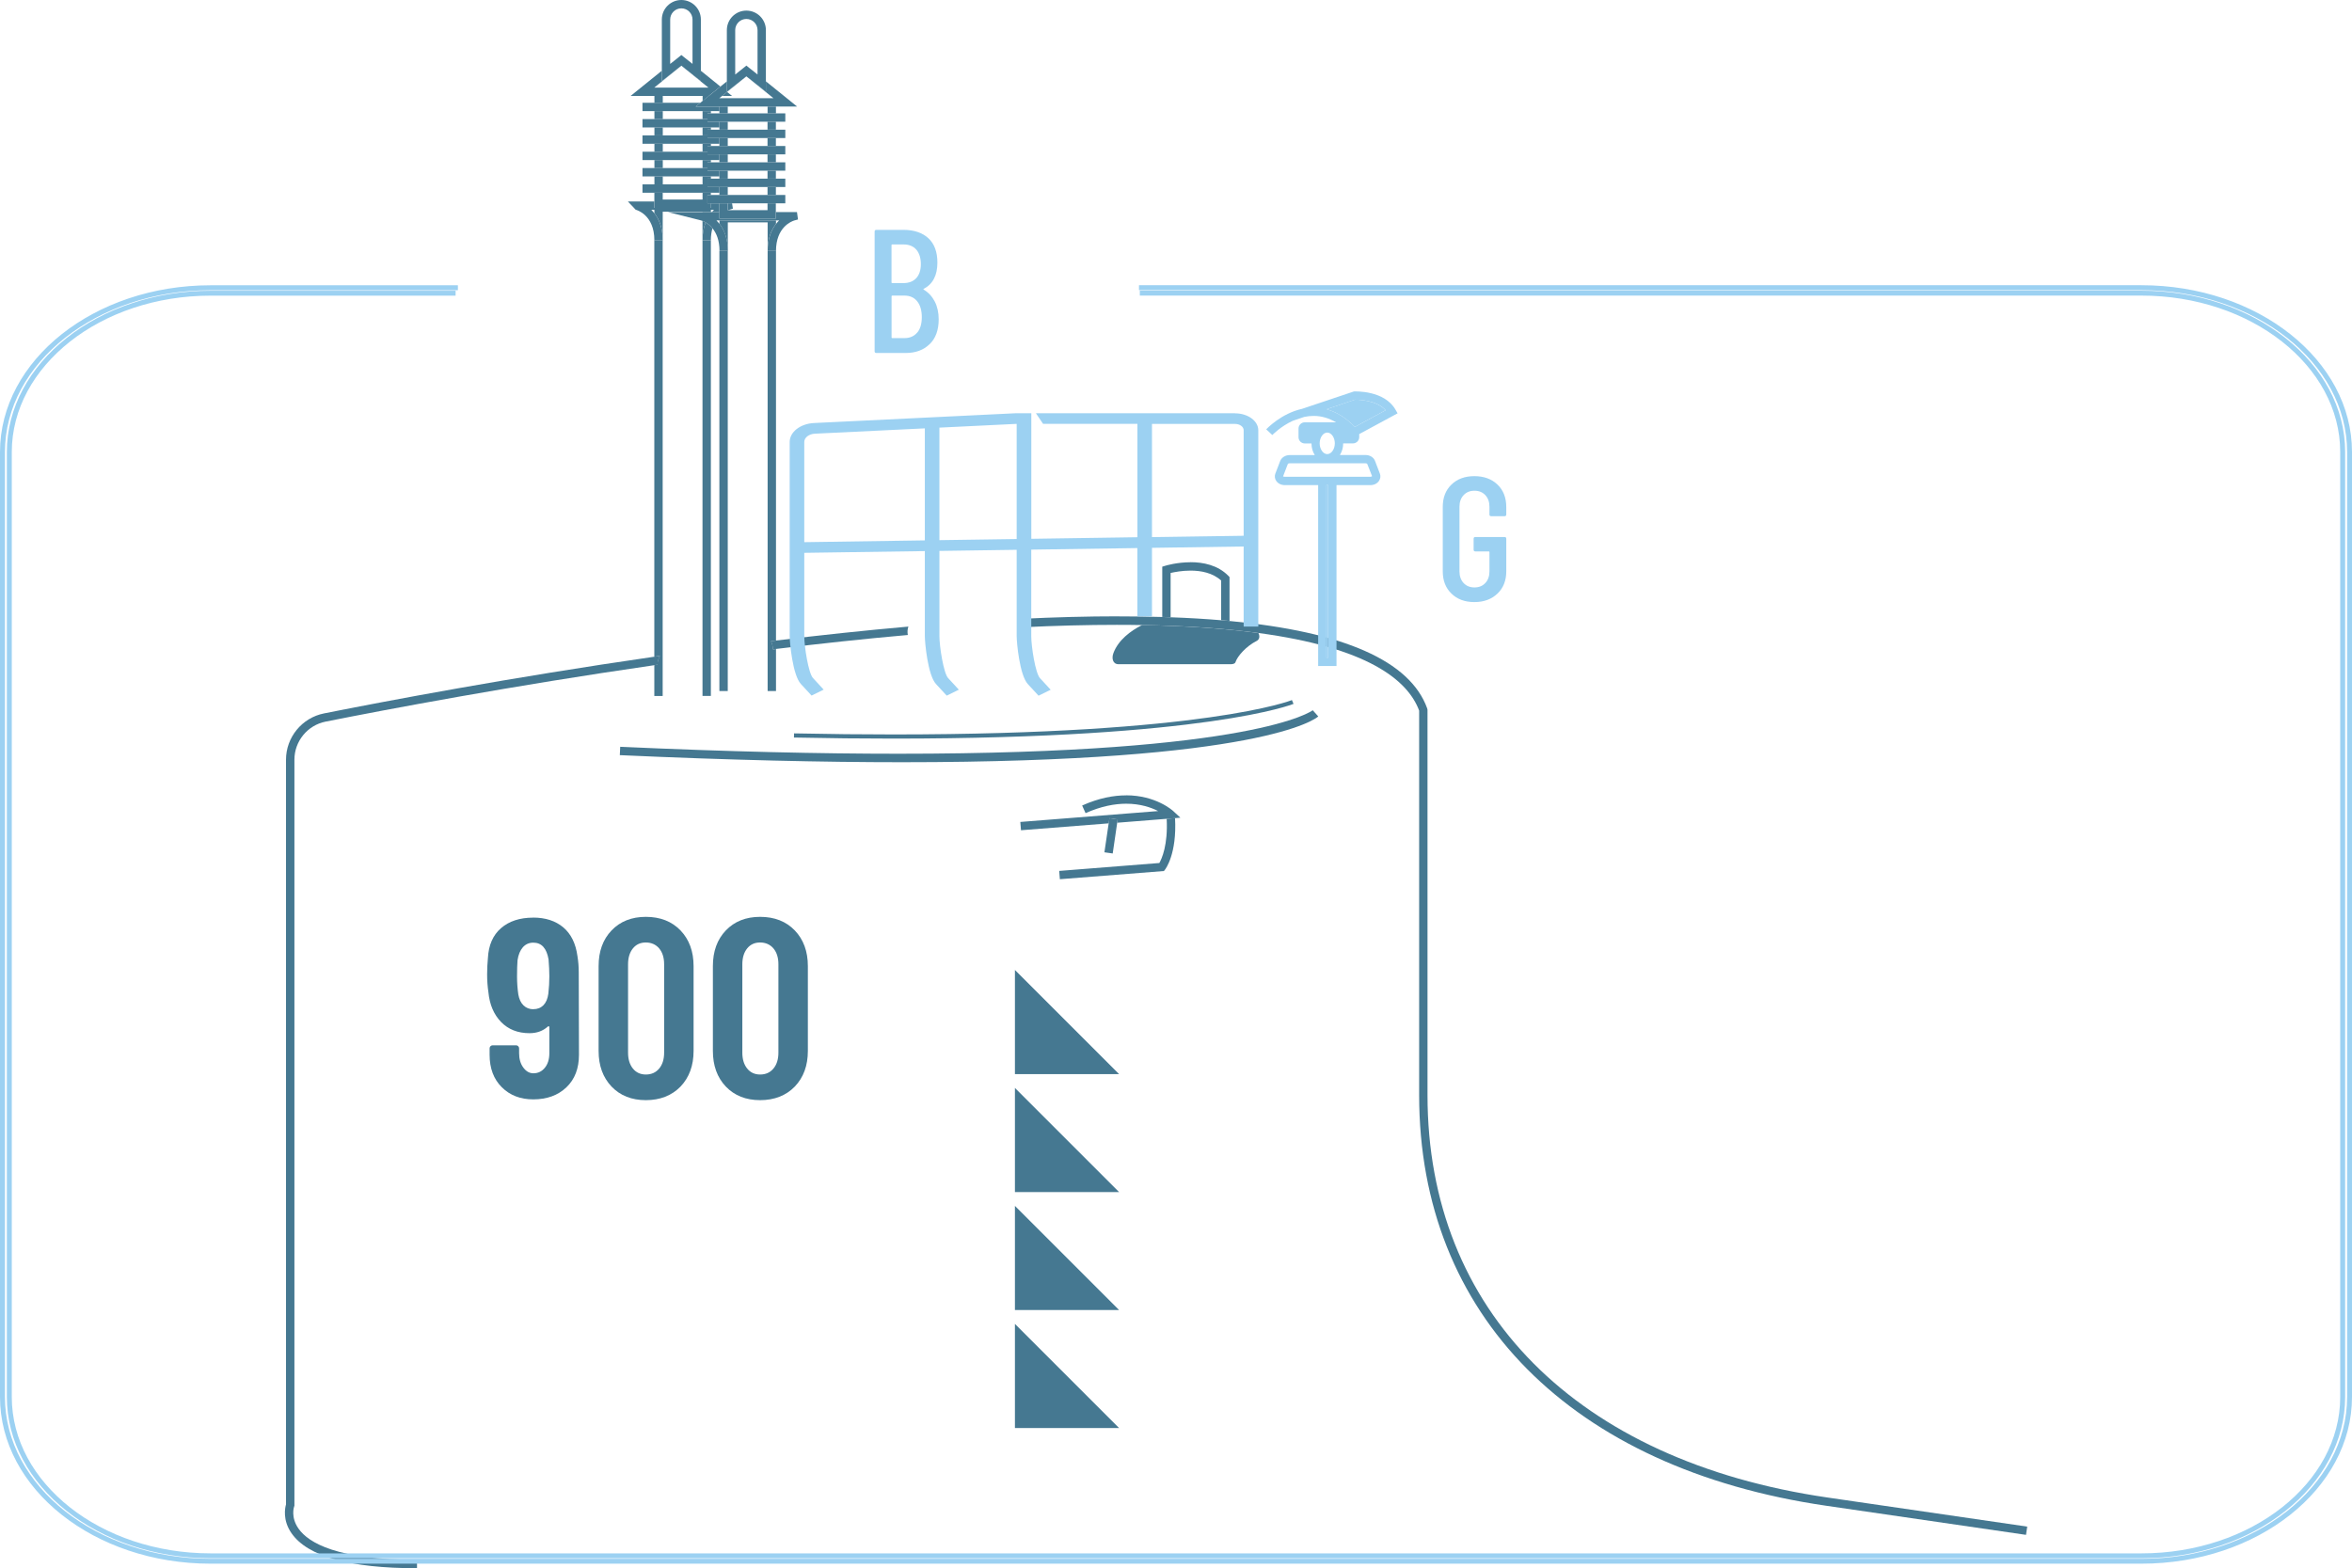 <svg xmlns="http://www.w3.org/2000/svg" id="Layer_1" viewBox="0 0 419.24 279.57"><path d="M212.2,100.24c-2.4,0-4.35,.58-4.5,.63l-.53,.16v8.96c.5,.02,.99,.03,1.49,.05v-7.89c.71-.16,2.04-.42,3.55-.42,1.84,0,3.94,.38,5.46,1.77v7.07c.5,.04,1,.09,1.49,.13v-7.82l-.21-.22c-1.89-1.93-4.51-2.43-6.75-2.43" fill="#457891"></path><path d="M203.57,111.44c-2.06,1.03-4.25,2.69-5.11,5.01-.35,.95-.09,1.97,.92,1.97h19.98c.33,0,.76-.06,.86-.37,.36-1.07,1.89-2.83,3.79-3.79,.54-.27,.57-.91,.29-1.41-5.77-.77-12.62-1.27-20.73-1.41" fill="#457891"></path><path d="M126.71,37.4h-10.07v.6c.82,1.05,1.49,2.58,1.49,4.83v-5.09h7.1v.06h1.49v-.4Zm-1.49,1.98V124.07h1.49V42.83h-1.49c0-1.27,.22-2.31,.56-3.17-.22-.13-.41-.22-.56-.28m-7.1,3.45h-1.49V117.08c.33-.05,.66-.09,.99-.14-.04,.09-.1,.17-.13,.27-.21,.4-.3,.83-.29,1.3-.19,.03-.38,.05-.57,.08v5.49h1.49V42.83Z" fill="#457891"></path><path d="M116.64,35.92h-4.72l1.39,1.47c.14,.03,3.33,.89,3.33,5.45h1.49c0-2.24-.67-3.78-1.49-4.83-.18-.22-.36-.42-.54-.6h11.17c-.13,.12-.25,.26-.38,.4h1.33v-1.56h-1.52v.81h-10.07v-1.15Zm13.85,.33h-.77v1.22h.09c.09-.04,.17-.06,.22-.08l.61-.2-.15-.94Zm-4.71,3.41c-.34,.86-.56,1.9-.56,3.17h1.49c0-.82,.11-1.52,.28-2.12-.4-.49-.84-.83-1.21-1.05" fill="#457891"></path><path d="M126.35,17.11h-9.7v1.22h1.49v-1.22h7.1v.9l1.12-.9Zm.37,2.7h-1.49v1.42h.88v-1.02h.61v-.4Zm-8.58,0h-1.49v1.42h1.49v-1.42Zm8.58,2.91h-1.49v1.42h.88v-1.02h.61v-.4Zm-8.58,0h-1.49v1.42h1.49v-1.42Zm8.58,2.91h-1.49v1.42h.88v-1.02h.61v-.4Zm-8.58,0h-1.49v1.42h1.49v-1.42Zm8.58,2.91h-1.49v1.42h.88v-1.02h.61v-.4Zm-8.58,0h-1.49v1.42h1.49v-1.42Zm8.58,2.91h-1.49v1.42h.88v-1.02h.61v-.4Zm-8.58,0h-1.49v1.42h1.49v-1.42Zm8.58,2.91h-1.49v1.22h-7.1v-1.22h-1.49v2.71h10.07v-.82h-.61v-1.49h.61v-.4Z" fill="#457891"></path><path d="M121.45,9.8l-.48,.39,.48-.38,.49,.39-.49-.39Zm0,1.91l-3.48,2.76v-1.86l-5.56,4.49h13.93l2.07-1.67-3.49-2.82v1.86l-3.48-2.76Zm-4.83,3.91l4.83-3.9,4.83,3.9h-9.66Zm12.98,.77l-.89,.72h1.78l-.89-.72Z" fill="#457891"></path><path d="M121.45,0c-1.92,0-3.48,1.56-3.48,3.48V14.47l3.48-2.76,3.48,2.76V3.48c0-1.92-1.56-3.48-3.48-3.48m-1.99,11.39V3.48c0-1.1,.89-1.99,1.99-1.99s1.99,.89,1.99,1.99v7.91l-1.5-1.19-.49-.39-.48,.39-1.5,1.19Z" fill="#457891"></path><polygon points="118.13 18.32 116.64 18.32 114.52 18.32 114.52 19.81 116.64 19.81 118.13 19.81 125.23 19.81 126.71 19.81 128.23 19.81 128.23 19 124.01 19 124.84 18.32 118.13 18.32" fill="#457891"></polygon><polygon points="125.23 21.23 118.13 21.23 116.64 21.23 114.52 21.23 114.52 22.72 116.64 22.72 118.13 22.72 125.23 22.72 126.71 22.72 128.23 22.72 128.23 21.7 126.11 21.7 126.11 21.23 125.23 21.23" fill="#457891"></polygon><polygon points="125.23 24.14 118.13 24.14 116.64 24.14 114.52 24.14 114.52 25.63 116.64 25.63 118.13 25.63 125.23 25.63 126.71 25.63 128.23 25.63 128.23 24.61 126.11 24.61 126.11 24.14 125.23 24.14" fill="#457891"></polygon><polygon points="125.23 27.05 118.13 27.05 116.64 27.05 114.52 27.05 114.52 28.54 116.64 28.54 118.13 28.54 125.23 28.54 126.71 28.54 128.23 28.54 128.23 27.52 126.11 27.52 126.11 27.05 125.23 27.05" fill="#457891"></polygon><polygon points="125.23 29.96 118.13 29.96 116.64 29.96 114.52 29.96 114.52 31.45 116.64 31.45 118.13 31.45 125.23 31.45 126.71 31.45 128.23 31.45 128.23 30.43 126.11 30.43 126.11 29.96 125.23 29.96" fill="#457891"></polygon><polygon points="125.23 32.87 118.13 32.87 116.64 32.87 114.52 32.87 114.52 34.36 116.64 34.36 118.13 34.36 125.23 34.36 126.71 34.36 128.23 34.36 128.23 33.34 126.11 33.34 126.11 32.87 125.23 32.87" fill="#457891"></polygon><path d="M138.31,39.3h-10.07v.6c.82,1.05,1.49,2.58,1.49,4.83v-5.09h7.1V123.2h1.49v-7.49c-.18,.02-.36,.04-.53,.06-.02-.51-.14-1-.36-1.45,.3-.04,.59-.07,.89-.11V44.72h-1.49c0-2.22,.67-3.76,1.49-4.8v-.63Zm-8.59,5.43h-1.49V123.2h1.49V44.72Z" fill="#457891"></path><path d="M142.05,37.81h-3.75v1.15h-10.07v-1.15h-1.33s-.18,0-.18,0h-7.67l5.86,1.47s.15,.04,.33,.11c.15,.06,.34,.15,.56,.28,.37,.22,.81,.55,1.21,1.05,.67,.82,1.24,2.09,1.24,4.01h1.49c0-2.24-.67-3.78-1.49-4.83-.18-.22-.36-.42-.54-.6h11.17c-.19,.19-.38,.39-.56,.63-.82,1.05-1.49,2.58-1.49,4.8h1.49c0-4.21,2.76-5.28,3.28-5.43l.64-.17-.18-1.32Z" fill="#457891"></path><path d="M138.3,19h-10.07v1.22h1.49v-1.22h7.1v1.22h1.49v-1.22Zm0,2.7h-1.49v1.42h1.49v-1.42Zm-8.58,0h-1.49v1.42h1.49v-1.42Zm8.58,2.91h-1.49v1.42h1.49v-1.42Zm-8.58,0h-1.49v1.42h1.49v-1.42Zm8.58,2.91h-1.49v1.42h1.49v-1.42Zm-8.58,0h-1.49v1.42h1.49v-1.42Zm8.58,2.91h-1.49v1.42h1.49v-1.42Zm-8.58,0h-1.49v1.42h1.49v-1.42Zm8.58,2.91h-1.49v1.42h1.49v-1.42Zm-8.58,0h-1.49v1.42h1.49v-1.42Zm8.58,2.91h-1.49v1.22h-7.1v-1.22h-1.49v2.71h10.07v-2.71Z" fill="#457891"></path><path d="M133.04,11.69l-.5,.41,.5-.4,.49,.39-.49-.4Zm0,1.91l-3.47,2.76v-1.86l-1.15,.93-2.07,1.67-1.12,.9-.39,.32-.83,.67h18.07l-5.56-4.49v1.86l-3.48-2.76Zm-3.44,2.79l3.44-2.78,4.83,3.9h-9.66l.5-.4,.89-.72Z" fill="#457891"></path><path d="M133.04,1.89c-1.92,0-3.48,1.56-3.48,3.48v11l3.48-2.76,3.48,2.76V5.37c0-1.92-1.56-3.48-3.48-3.48m-1.99,11.39V5.37c0-1.1,.89-1.99,1.99-1.99s1.99,.89,1.99,1.99v7.91l-1.5-1.19-.49-.39-.5,.4-1.48,1.18Z" fill="#457891"></path><polygon points="138.3 20.21 136.82 20.21 129.72 20.21 128.23 20.21 126.72 20.21 126.11 20.21 126.11 21.23 126.11 21.7 128.23 21.7 129.72 21.7 136.82 21.7 138.3 21.7 139.98 21.7 139.98 20.21 138.3 20.21" fill="#457891"></polygon><polygon points="138.3 23.12 136.82 23.12 129.72 23.12 128.23 23.12 126.72 23.12 126.11 23.12 126.11 24.14 126.11 24.61 128.23 24.61 129.72 24.61 136.82 24.61 138.3 24.61 139.98 24.61 139.98 23.12 138.3 23.12" fill="#457891"></polygon><polygon points="138.3 26.03 136.82 26.03 129.72 26.03 128.23 26.03 126.72 26.03 126.11 26.03 126.11 27.05 126.11 27.52 128.23 27.52 129.72 27.52 136.82 27.52 138.3 27.52 139.98 27.52 139.98 26.03 138.3 26.03" fill="#457891"></polygon><polygon points="138.3 28.94 136.82 28.94 129.72 28.94 128.23 28.94 126.72 28.94 126.11 28.94 126.11 29.96 126.11 30.43 128.23 30.43 129.72 30.43 136.82 30.43 138.3 30.43 139.98 30.43 139.98 28.94 138.3 28.94" fill="#457891"></polygon><polygon points="138.3 31.85 136.82 31.85 129.72 31.85 128.23 31.85 126.72 31.85 126.11 31.85 126.11 32.87 126.11 33.34 128.23 33.34 129.72 33.34 136.82 33.34 138.3 33.34 139.98 33.34 139.98 31.85 138.3 31.85" fill="#457891"></polygon><polygon points="138.3 34.76 136.82 34.76 129.72 34.76 128.23 34.76 126.72 34.76 126.11 34.76 126.11 36.25 126.72 36.25 128.23 36.25 129.72 36.25 130.5 36.25 136.82 36.25 138.3 36.25 139.98 36.25 139.98 34.76 138.3 34.76" fill="#457891"></polygon><path d="M117.63,116.94c-.33,.05-.66,.09-.99,.14-25.68,3.71-47.85,7.91-58.89,10.11-3.92,.78-6.77,4.25-6.77,8.26v132.77c-.17,.58-.65,2.79,.99,5.14,2.88,4.13,10.4,6.23,22.36,6.23v-1.49c-14.2,0-19.32-3.02-21.11-5.56-1.44-2.03-.82-3.88-.79-3.95l.05-.12V135.44c0-3.3,2.34-6.15,5.57-6.79,11-2.19,33.05-6.36,58.6-10.06,.19-.03,.38-.05,.57-.08-.01-.46,.08-.89,.29-1.29,.03-.1,.09-.18,.13-.27" fill="#457891"></path><path d="M161.93,111.71c-7.88,.69-15.81,1.55-23.63,2.49-.3,.04-.6,.07-.89,.11,.22,.45,.34,.95,.36,1.45,.18-.02,.36-.04,.53-.06,7.78-.94,15.68-1.8,23.52-2.49-.1-.5-.07-1.03,.1-1.5" fill="#457891"></path><path d="M199.37,109.88c-5.47,0-11.33,.15-17.6,.46,.24,.45,.33,.98,.29,1.5,6.16-.3,11.82-.44,17-.44,1.55,0,3.05,.01,4.51,.04,8.1,.13,14.96,.63,20.73,1.41,19.34,2.6,26.59,8.3,28.66,13.84v68.57c0,39.2,27.12,66.56,72.55,73.19l35.62,5.19,.22-1.47-35.62-5.19c-44.63-6.51-71.28-33.32-71.28-71.72V126.56l-.05-.25c-3.05-8.48-14.86-13.69-35.23-15.6-.49-.05-.99-.09-1.49-.13-2.85-.24-5.85-.42-9.02-.53-.49-.02-.99-.03-1.49-.05-2.51-.08-5.11-.11-7.81-.11" fill="#457891"></path><polygon points="180.91 172.93 180.91 191.5 199.48 191.5 180.91 172.93" fill="#457891"></polygon><polygon points="180.91 193.96 180.91 212.53 199.48 212.53 180.91 193.96" fill="#457891"></polygon><polygon points="180.91 214.99 180.91 233.56 199.48 233.56 180.91 214.99" fill="#457891"></polygon><polygon points="180.91 236.03 180.91 254.6 199.48 254.6 180.91 236.03" fill="#457891"></polygon><path d="M95.03,163.6c-2.38,0-4.29,.63-5.73,1.88s-2.21,3.03-2.33,5.32c-.09,.94-.14,1.92-.14,2.94,0,1.12,.08,2.17,.23,3.17,.21,2.2,.97,3.97,2.26,5.3,1.3,1.33,2.99,1.99,5.07,1.99,1.3,0,2.38-.39,3.26-1.18,.04-.04,.08-.06,.12-.06,.02,0,.04,0,.06,.01,.06,.03,.09,.09,.09,.18v4.62c0,1.06-.26,1.92-.79,2.58-.53,.66-1.21,1-2.06,1-.69,0-1.29-.34-1.79-1.02-.5-.68-.75-1.53-.75-2.56v-.86c0-.15-.05-.28-.16-.39s-.23-.16-.38-.16h-4.17c-.15,0-.28,.05-.39,.16s-.16,.23-.16,.39v1.13c0,2.41,.72,4.35,2.17,5.79,1.45,1.45,3.32,2.17,5.61,2.17,2.44,0,4.41-.72,5.91-2.15s2.24-3.37,2.24-5.82l-.04-14.71c0-1-.08-1.95-.23-2.85-.3-2.26-1.15-3.97-2.53-5.14-1.39-1.16-3.18-1.74-5.39-1.74m.05,16.34c-.69,0-1.27-.23-1.74-.68-.47-.45-.78-1.1-.93-1.95-.15-1.03-.23-2.1-.23-3.21,0-1.21,.03-2.17,.09-2.9,.15-1,.47-1.76,.95-2.31,.48-.54,1.1-.82,1.86-.82,1.48,0,2.38,1,2.72,2.99,.09,1.12,.14,2.13,.14,3.03,0,.99-.06,2.02-.18,3.08-.12,.91-.42,1.59-.88,2.06-.47,.47-1.06,.7-1.79,.7" fill="#457891"></path><path d="M115.12,163.46c-2.53,0-4.57,.81-6.11,2.42s-2.31,3.73-2.31,6.36v15.12c0,2.62,.77,4.74,2.31,6.36,1.54,1.61,3.58,2.42,6.11,2.42s4.62-.81,6.18-2.42c1.55-1.62,2.33-3.74,2.33-6.36v-15.12c0-2.62-.78-4.74-2.33-6.36-1.55-1.61-3.61-2.42-6.18-2.42m0,28.11c-.96,0-1.74-.36-2.31-1.07-.57-.71-.86-1.65-.86-2.83v-15.75c0-1.18,.29-2.12,.86-2.83,.57-.71,1.34-1.06,2.31-1.06s1.79,.36,2.38,1.06c.59,.71,.88,1.65,.88,2.83v15.75c0,1.17-.29,2.12-.88,2.83-.59,.71-1.38,1.07-2.38,1.07" fill="#457891"></path><path d="M135.49,163.46c-2.53,0-4.57,.81-6.11,2.42s-2.31,3.73-2.31,6.36v15.12c0,2.62,.77,4.74,2.31,6.36,1.54,1.61,3.58,2.42,6.11,2.42s4.62-.81,6.18-2.42c1.55-1.62,2.33-3.74,2.33-6.36v-15.12c0-2.62-.78-4.74-2.33-6.36-1.55-1.61-3.61-2.42-6.18-2.42m0,28.11c-.96,0-1.74-.36-2.31-1.07-.57-.71-.86-1.65-.86-2.83v-15.75c0-1.18,.29-2.12,.86-2.83,.57-.71,1.34-1.06,2.31-1.06s1.79,.36,2.38,1.06c.59,.71,.88,1.65,.88,2.83v15.75c0,1.17-.29,2.12-.88,2.83-.59,.71-1.38,1.07-2.38,1.07" fill="#457891"></path><path d="M234,126.62c-.11,.09-10.07,7.76-73.85,7.76-13.85,0-30.24-.36-49.6-1.24l-.07,1.49c19.68,.89,36.28,1.26,50.29,1.26,64.27,0,73.77-7.76,74.21-8.16l-.99-1.11Z" fill="#457891"></path><path d="M230.29,124.81c-.16,.07-15.41,6.13-71.03,6.13-5.5,0-11.41-.06-17.72-.19l-.02,.74c6.33,.13,12.23,.19,17.74,.19,55.84,0,71.15-6.12,71.31-6.19l-.29-.69Z" fill="#457891"></path><path d="M209.44,145.86l-1.48,.12c.24,4.68-.88,7.13-1.31,7.88l-17.85,1.41,.12,1.48,18.55-1.46,.2-.26c.09-.12,2.13-2.79,1.78-9.17" fill="#457891"></path><path d="M200.73,141.8c-2.22,0-4.85,.47-7.84,1.81l.61,1.36c2.78-1.24,5.21-1.68,7.24-1.68,2.53,0,4.45,.67,5.7,1.31l-24.57,1.94,.12,1.48,15.64-1.23,.13-.92,1.47,.22-.09,.59,8.82-.7,1.48-.12,.96-.08-1.25-1.16c-.17-.16-3.15-2.83-8.42-2.83" fill="#457891"></path><polygon points="197.75 145.87 197.62 146.79 196.86 151.95 198.34 152.16 199.14 146.67 199.23 146.09 197.75 145.87" fill="#457891"></polygon><path d="M258.72,105.83c-1.04-1-1.55-2.33-1.55-3.98v-11.48c0-1.65,.51-2.98,1.55-3.98,1.03-1,2.4-1.5,4.09-1.5s3.06,.5,4.11,1.5c1.05,1,1.57,2.34,1.57,4.01v1.32c0,.21-.1,.31-.31,.31h-2.38c-.21,0-.31-.1-.31-.31v-1.38c0-.86-.25-1.55-.74-2.07-.49-.52-1.13-.78-1.93-.78s-1.44,.26-1.93,.78c-.49,.52-.74,1.21-.74,2.07v11.54c0,.86,.25,1.55,.74,2.07,.49,.52,1.13,.78,1.93,.78s1.44-.26,1.93-.78c.49-.52,.74-1.21,.74-2.07v-3.45c0-.08-.04-.12-.13-.12h-2.38c-.21,0-.31-.11-.31-.32v-1.94c0-.21,.1-.31,.31-.31h5.2c.21,0,.31,.11,.31,.31v5.8c0,1.65-.52,2.98-1.57,3.98-1.05,1-2.41,1.51-4.11,1.51s-3.06-.5-4.09-1.51" fill="#9cd1f2"></path><path d="M163.48,59.32c.55-.65,.83-1.57,.83-2.76s-.27-2.16-.82-2.84c-.54-.68-1.3-1.02-2.26-1.02h-2.19c-.08,0-.12,.04-.12,.12v7.34c0,.08,.04,.12,.12,.12h2.16c.96,0,1.72-.32,2.27-.97m-4.56-15.61v6.65c0,.08,.04,.12,.12,.12h2.01c.98,0,1.74-.3,2.29-.89,.54-.6,.81-1.43,.81-2.49s-.27-1.97-.81-2.59c-.55-.62-1.31-.92-2.29-.92h-2.01c-.08,0-.12,.04-.12,.13m6.79,17.65c-1.08,1.05-2.49,1.57-4.25,1.57h-5.24c-.21,0-.31-.1-.31-.31v-21.32c0-.21,.1-.32,.31-.32h4.8c1.9,0,3.39,.5,4.47,1.49,1.07,.99,1.61,2.44,1.61,4.34,0,2.26-.8,3.82-2.41,4.67-.11,.06-.12,.11-.03,.16,.84,.5,1.49,1.2,1.96,2.1s.71,1.96,.71,3.2c0,1.9-.54,3.38-1.61,4.42" fill="#9cd1f2"></path><rect x="236.43" y="86.49" width=".3" height="30.76" fill="#9cd1f2"></rect><path d="M246.98,73.14c-1.65-1.84-4.9-1.89-5.5-1.88l-5.02,1.7c1.78,.49,3.47,1.54,5.04,3.15l5.48-2.97Z" fill="#9cd1f2"></path><path d="M205.34,95.75v-20.17h14.81c.84,0,1.53,.5,1.53,1.12v18.82l-16.34,.24Zm-37.89,.55v-20.06l13.77-.67v20.53l-13.77,.2Zm-24.09,.35v-17.86c0-.77,.83-1.42,1.89-1.47l19.6-.95v19.97l-21.49,.32Zm76.79-22.98h-35.5s1.28,1.9,1.28,1.9h16.81v20.21l-18.91,.28v-20.49h0v-1.9h-2.68l-36.07,1.75c-2.42,.12-4.32,1.6-4.32,3.37v34.6c0,1.13,.52,6.96,1.99,8.55l1.91,2.07,2.16-1.06-1.91-2.07c-.81-.88-1.55-5.62-1.55-7.48v-14.84l21.49-.31v15.15c0,1.13,.52,6.96,1.99,8.55l1.91,2.07,2.16-1.06-1.91-2.07c-.81-.88-1.55-5.62-1.55-7.48v-15.19l13.77-.2v15.39c0,1.13,.52,6.96,1.99,8.55l1.91,2.07,2.16-1.06-1.91-2.07c-.81-.88-1.55-5.62-1.55-7.48v-15.43l18.91-.28v12.19h2.61v-12.23l16.34-.24v14.28h2.61v-35c0-1.66-1.85-3.02-4.14-3.02" fill="#9cd1f2"></path><path d="M244.26,85h-15.26c-.16,0-.26-.06-.29-.06h-.01s.86-2.23,.86-2.23c.01-.03,.12-.11,.31-.11h13.54c.18,0,.29,.08,.3,.11l.86,2.18s-.12,.11-.31,.11m-7.53,32.25h-.3v-30.76h.3v30.76Zm4.76-45.99c.6,0,3.85,.03,5.5,1.88l-5.48,2.97c-1.57-1.61-3.26-2.66-5.04-3.15l5.03-1.7Zm-3.56,7.78c0,1.04-.62,1.92-1.35,1.92s-1.35-.88-1.35-1.92,.62-1.92,1.35-1.92,1.35,.88,1.35,1.92m7.17,3.14c-.24-.64-.92-1.06-1.69-1.06h-4.58c.37-.58,.59-1.29,.59-2.07h1.74c.62,0,1.12-.5,1.12-1.12v-.54l6.84-3.7-.38-.66c-1.99-3.47-7.18-3.25-7.41-3.24l-9.24,3.1c-3.69,.81-6.26,3.52-6.39,3.65l1.09,1.02s1.47-1.54,3.65-2.54l2.03-.69c.56-.12,1.13-.18,1.74-.18,1.36,.01,2.67,.4,3.93,1.14h-5.56c-.62,0-1.12,.5-1.12,1.12v1.53c0,.62,.5,1.12,1.12,1.12h1.19c0,.78,.22,1.5,.59,2.07h-4.47c-.77,0-1.45,.43-1.7,1.06l-.86,2.24c-.17,.44-.11,.92,.16,1.31,.32,.47,.9,.75,1.53,.75h5.94v32.25h3.27v-32.25h6.04c.64,0,1.21-.28,1.53-.75,.27-.4,.33-.88,.16-1.31l-.86-2.24Z" fill="#9cd1f2"></path><path d="M381.71,278.78H37.53c-20.7,0-37.53-13.34-37.53-29.74V80.6c0-16.4,16.84-29.74,37.53-29.74h44.09v.88H37.53C17.32,51.74,.88,64.69,.88,80.6V249.04c0,15.92,16.44,28.87,36.66,28.87H381.71c20.21,0,36.66-12.95,36.66-28.87V80.6c0-15.92-16.44-28.87-36.66-28.87H203.02v-.88h178.69c20.7,0,37.53,13.34,37.53,29.74V249.04c0,16.4-16.84,29.74-37.53,29.74Zm0-.97H37.53c-20.02,0-36.31-12.91-36.31-28.77V80.6c0-15.87,16.29-28.77,36.31-28.77h43.68v.88H37.53c-19.54,0-35.43,12.52-35.43,27.9V249.04c0,15.38,15.9,27.9,35.43,27.9H381.71c19.54,0,35.43-12.52,35.43-27.9V80.6c0-15.38-15.9-27.9-35.43-27.9H203.17v-.88h178.54c20.02,0,36.31,12.91,36.31,28.77V249.04c0,15.87-16.29,28.77-36.31,28.77Z" fill="#9cd1f2"></path></svg>